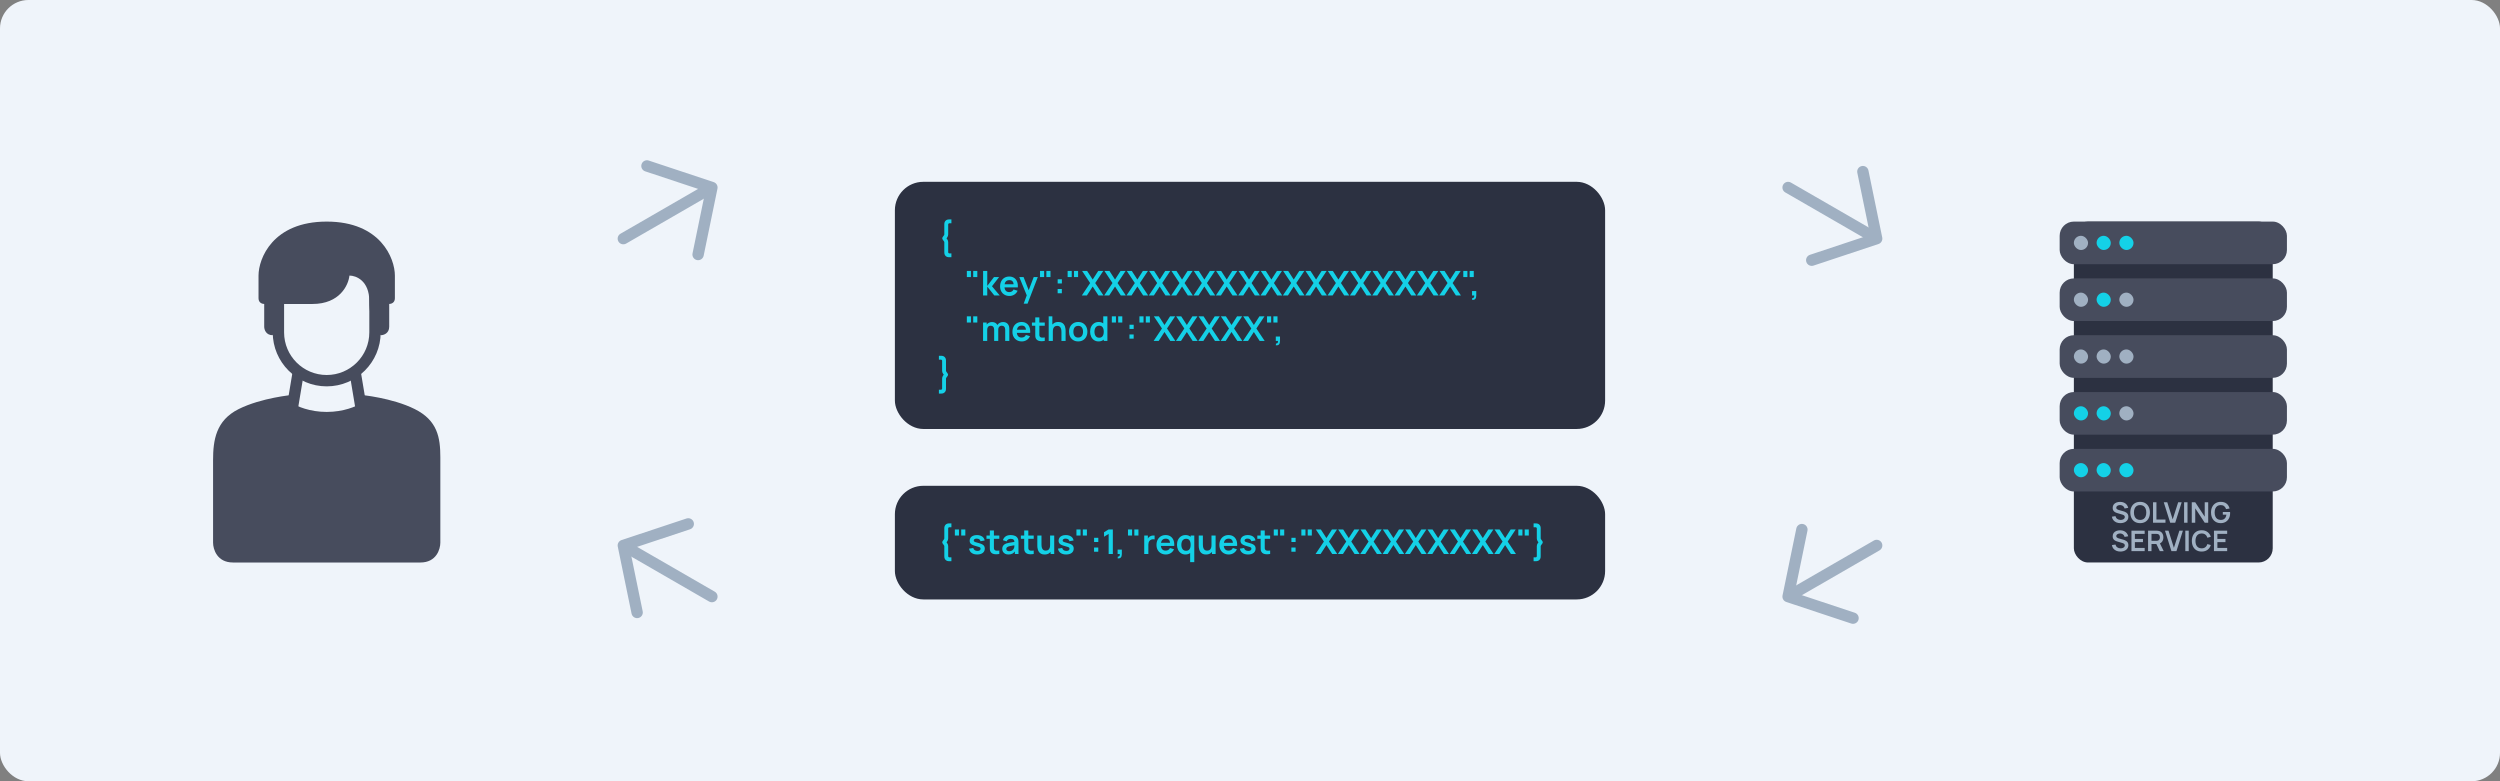 <svg width="880" height="275" viewBox="0 0 880 275" fill="none" xmlns="http://www.w3.org/2000/svg">
<rect x="0" y="0" width="880" height="275" fill="#808080" stroke="none"/>
<rect width="880" height="275" rx="10" fill="#EFF4FA"/>
<path fill-rule="evenodd" clip-rule="evenodd" d="M627.68 65C628.232 64.044 629.455 63.716 630.412 64.268L658.125 80.268C659.081 80.82 659.409 82.044 658.857 83C658.304 83.957 657.081 84.284 656.125 83.732L628.412 67.732C627.455 67.18 627.127 65.957 627.68 65Z" fill="#A0B0C2"/>
<path fill-rule="evenodd" clip-rule="evenodd" d="M655.329 58.453C656.411 58.23 657.468 58.927 657.691 60.008L662.548 83.597C662.752 84.59 662.181 85.579 661.219 85.898L638.362 93.487C637.314 93.835 636.182 93.267 635.834 92.219C635.486 91.171 636.054 90.039 637.102 89.691L658.271 82.662L653.773 60.815C653.551 59.733 654.247 58.676 655.329 58.453Z" fill="#A0B0C2"/>
<path fill-rule="evenodd" clip-rule="evenodd" d="M662.321 191C662.873 191.956 662.545 193.179 661.589 193.732L633.876 209.732C632.919 210.284 631.696 209.956 631.144 209C630.592 208.043 630.919 206.82 631.876 206.268L659.589 190.268C660.545 189.715 661.768 190.043 662.321 191Z" fill="#A0B0C2"/>
<path fill-rule="evenodd" clip-rule="evenodd" d="M654.166 218.218C653.818 219.267 652.686 219.834 651.638 219.486L628.782 211.898C627.819 211.578 627.248 210.589 627.453 209.596L632.309 186.008C632.532 184.926 633.59 184.23 634.671 184.452C635.753 184.675 636.45 185.733 636.227 186.815L631.729 208.662L652.898 215.69C653.947 216.038 654.514 217.17 654.166 218.218Z" fill="#A0B0C2"/>
<rect x="315" y="171" width="250" height="40" rx="10" fill="#2C3141"/>
<path d="M334.08 197.544C333.564 197.544 333.154 197.394 332.85 197.094C332.55 196.794 332.4 196.384 332.4 195.864V192.258C332.4 192.17 332.376 192.094 332.328 192.03L331.794 191.274C331.718 191.158 331.68 191.03 331.68 190.89C331.68 190.75 331.718 190.622 331.794 190.506L332.328 189.75C332.376 189.67 332.4 189.594 332.4 189.522V185.916C332.4 185.4 332.55 184.992 332.85 184.692C333.154 184.388 333.564 184.236 334.08 184.236H334.896V185.598H334.182C334.066 185.598 333.966 185.64 333.882 185.724C333.802 185.804 333.762 185.902 333.762 186.018V189.522C333.762 189.894 333.654 190.234 333.438 190.542L333.18 190.89L333.438 191.238C333.654 191.55 333.762 191.89 333.762 192.258V195.768C333.762 195.884 333.802 195.982 333.882 196.062C333.966 196.146 334.066 196.188 334.182 196.188H334.896V197.544H334.08ZM336.111 188.52V186.36H337.557V188.52H336.111ZM338.349 188.52V186.36H339.795V188.52H338.349ZM343.971 195.18C343.171 195.18 342.521 195 342.021 194.64C341.521 194.28 341.217 193.774 341.109 193.122L342.585 192.894C342.661 193.214 342.829 193.466 343.089 193.65C343.349 193.834 343.677 193.926 344.073 193.926C344.421 193.926 344.689 193.858 344.877 193.722C345.069 193.582 345.165 193.392 345.165 193.152C345.165 193.004 345.129 192.886 345.057 192.798C344.989 192.706 344.837 192.618 344.601 192.534C344.365 192.45 344.003 192.344 343.515 192.216C342.971 192.072 342.539 191.918 342.219 191.754C341.899 191.586 341.669 191.388 341.529 191.16C341.389 190.932 341.319 190.656 341.319 190.332C341.319 189.928 341.425 189.576 341.637 189.276C341.849 188.976 342.145 188.746 342.525 188.586C342.905 188.422 343.353 188.34 343.869 188.34C344.373 188.34 344.819 188.418 345.207 188.574C345.599 188.73 345.915 188.952 346.155 189.24C346.395 189.528 346.543 189.866 346.599 190.254L345.123 190.518C345.087 190.242 344.961 190.024 344.745 189.864C344.533 189.704 344.249 189.614 343.893 189.594C343.553 189.574 343.279 189.626 343.071 189.75C342.863 189.87 342.759 190.04 342.759 190.26C342.759 190.384 342.801 190.49 342.885 190.578C342.969 190.666 343.137 190.754 343.389 190.842C343.645 190.93 344.025 191.038 344.529 191.166C345.045 191.298 345.457 191.45 345.765 191.622C346.077 191.79 346.301 191.992 346.437 192.228C346.577 192.464 346.647 192.75 346.647 193.086C346.647 193.738 346.409 194.25 345.933 194.622C345.461 194.994 344.807 195.18 343.971 195.18ZM351.759 195C351.331 195.08 350.911 195.114 350.499 195.102C350.091 195.094 349.725 195.02 349.401 194.88C349.077 194.736 348.831 194.51 348.663 194.202C348.515 193.922 348.437 193.636 348.429 193.344C348.421 193.052 348.417 192.722 348.417 192.354V186.72H349.857V192.27C349.857 192.53 349.859 192.758 349.863 192.954C349.871 193.15 349.913 193.31 349.989 193.434C350.133 193.674 350.363 193.808 350.679 193.836C350.995 193.864 351.355 193.848 351.759 193.788V195ZM347.241 189.654V188.52H351.759V189.654H347.241ZM354.965 195.18C354.497 195.18 354.101 195.092 353.777 194.916C353.453 194.736 353.207 194.498 353.039 194.202C352.875 193.906 352.793 193.58 352.793 193.224C352.793 192.912 352.845 192.632 352.949 192.384C353.053 192.132 353.213 191.916 353.429 191.736C353.645 191.552 353.925 191.402 354.269 191.286C354.529 191.202 354.833 191.126 355.181 191.058C355.533 190.99 355.913 190.928 356.321 190.872C356.733 190.812 357.163 190.748 357.611 190.68L357.095 190.974C357.099 190.526 356.999 190.196 356.795 189.984C356.591 189.772 356.247 189.666 355.763 189.666C355.471 189.666 355.189 189.734 354.917 189.87C354.645 190.006 354.455 190.24 354.347 190.572L353.027 190.158C353.187 189.61 353.491 189.17 353.939 188.838C354.391 188.506 354.999 188.34 355.763 188.34C356.339 188.34 356.845 188.434 357.281 188.622C357.721 188.81 358.047 189.118 358.259 189.546C358.375 189.774 358.445 190.008 358.469 190.248C358.493 190.484 358.505 190.742 358.505 191.022V195H357.239V193.596L357.449 193.824C357.157 194.292 356.815 194.636 356.423 194.856C356.035 195.072 355.549 195.18 354.965 195.18ZM355.253 194.028C355.581 194.028 355.861 193.97 356.093 193.854C356.325 193.738 356.509 193.596 356.645 193.428C356.785 193.26 356.879 193.102 356.927 192.954C357.003 192.77 357.045 192.56 357.053 192.324C357.065 192.084 357.071 191.89 357.071 191.742L357.515 191.874C357.079 191.942 356.705 192.002 356.393 192.054C356.081 192.106 355.813 192.156 355.589 192.204C355.365 192.248 355.167 192.298 354.995 192.354C354.827 192.414 354.685 192.484 354.569 192.564C354.453 192.644 354.363 192.736 354.299 192.84C354.239 192.944 354.209 193.066 354.209 193.206C354.209 193.366 354.249 193.508 354.329 193.632C354.409 193.752 354.525 193.848 354.677 193.92C354.833 193.992 355.025 194.028 355.253 194.028ZM363.865 195C363.437 195.08 363.017 195.114 362.605 195.102C362.197 195.094 361.831 195.02 361.507 194.88C361.183 194.736 360.937 194.51 360.769 194.202C360.621 193.922 360.543 193.636 360.535 193.344C360.527 193.052 360.523 192.722 360.523 192.354V186.72H361.963V192.27C361.963 192.53 361.965 192.758 361.969 192.954C361.977 193.15 362.019 193.31 362.095 193.434C362.239 193.674 362.469 193.808 362.785 193.836C363.101 193.864 363.461 193.848 363.865 193.788V195ZM359.347 189.654V188.52H363.865V189.654H359.347ZM367.688 195.186C367.208 195.186 366.812 195.106 366.5 194.946C366.188 194.786 365.94 194.582 365.756 194.334C365.572 194.086 365.436 193.822 365.348 193.542C365.26 193.262 365.202 192.998 365.174 192.75C365.15 192.498 365.138 192.294 365.138 192.138V188.52H366.602V191.64C366.602 191.84 366.616 192.066 366.644 192.318C366.672 192.566 366.736 192.806 366.836 193.038C366.94 193.266 367.092 193.454 367.292 193.602C367.496 193.75 367.77 193.824 368.114 193.824C368.298 193.824 368.48 193.794 368.66 193.734C368.84 193.674 369.002 193.572 369.146 193.428C369.294 193.28 369.412 193.078 369.5 192.822C369.588 192.566 369.632 192.242 369.632 191.85L370.49 192.216C370.49 192.768 370.382 193.268 370.166 193.716C369.954 194.164 369.64 194.522 369.224 194.79C368.808 195.054 368.296 195.186 367.688 195.186ZM369.806 195V192.99H369.632V188.52H371.084V195H369.806ZM375.272 195.18C374.472 195.18 373.822 195 373.322 194.64C372.822 194.28 372.518 193.774 372.41 193.122L373.886 192.894C373.962 193.214 374.13 193.466 374.39 193.65C374.65 193.834 374.978 193.926 375.374 193.926C375.722 193.926 375.99 193.858 376.178 193.722C376.37 193.582 376.466 193.392 376.466 193.152C376.466 193.004 376.43 192.886 376.358 192.798C376.29 192.706 376.138 192.618 375.902 192.534C375.666 192.45 375.304 192.344 374.816 192.216C374.272 192.072 373.84 191.918 373.52 191.754C373.2 191.586 372.97 191.388 372.83 191.16C372.69 190.932 372.62 190.656 372.62 190.332C372.62 189.928 372.726 189.576 372.938 189.276C373.15 188.976 373.446 188.746 373.826 188.586C374.206 188.422 374.654 188.34 375.17 188.34C375.674 188.34 376.12 188.418 376.508 188.574C376.9 188.73 377.216 188.952 377.456 189.24C377.696 189.528 377.844 189.866 377.9 190.254L376.424 190.518C376.388 190.242 376.262 190.024 376.046 189.864C375.834 189.704 375.55 189.614 375.194 189.594C374.854 189.574 374.58 189.626 374.372 189.75C374.164 189.87 374.06 190.04 374.06 190.26C374.06 190.384 374.102 190.49 374.186 190.578C374.27 190.666 374.438 190.754 374.69 190.842C374.946 190.93 375.326 191.038 375.83 191.166C376.346 191.298 376.758 191.45 377.066 191.622C377.378 191.79 377.602 191.992 377.738 192.228C377.878 192.464 377.948 192.75 377.948 193.086C377.948 193.738 377.71 194.25 377.234 194.622C376.762 194.994 376.108 195.18 375.272 195.18ZM378.908 188.52V186.36H380.354V188.52H378.908ZM381.146 188.52V186.36H382.592V188.52H381.146ZM385.109 194.22V192.738H386.591V194.22H385.109ZM385.121 190.782V189.3H386.603V190.782H385.121ZM390.242 195V187.938L388.622 188.928V187.332L390.242 186.36H391.718V195H390.242ZM393.404 196.53L393.488 195.906C393.672 195.922 393.818 195.89 393.926 195.81C394.034 195.734 394.106 195.624 394.142 195.48C394.182 195.34 394.192 195.18 394.172 195H393.404V193.458H394.886V195.06C394.886 195.584 394.762 195.98 394.514 196.248C394.266 196.516 393.896 196.61 393.404 196.53ZM397.048 188.52V186.36H398.494V188.52H397.048ZM399.286 188.52V186.36H400.732V188.52H399.286ZM402.77 195V188.52H404.048V190.098L403.892 189.894C403.972 189.678 404.078 189.482 404.21 189.306C404.346 189.126 404.508 188.978 404.696 188.862C404.856 188.754 405.032 188.67 405.224 188.61C405.42 188.546 405.62 188.508 405.824 188.496C406.028 188.48 406.226 188.488 406.418 188.52V189.87C406.226 189.814 406.004 189.796 405.752 189.816C405.504 189.836 405.28 189.906 405.08 190.026C404.88 190.134 404.716 190.272 404.588 190.44C404.464 190.608 404.372 190.8 404.312 191.016C404.252 191.228 404.222 191.458 404.222 191.706V195H402.77ZM410.391 195.18C409.735 195.18 409.159 195.038 408.663 194.754C408.167 194.47 407.779 194.076 407.499 193.572C407.223 193.068 407.085 192.488 407.085 191.832C407.085 191.124 407.221 190.51 407.493 189.99C407.765 189.466 408.143 189.06 408.627 188.772C409.111 188.484 409.671 188.34 410.307 188.34C410.979 188.34 411.549 188.498 412.017 188.814C412.489 189.126 412.839 189.568 413.067 190.14C413.295 190.712 413.381 191.386 413.325 192.162H411.891V191.634C411.887 190.93 411.763 190.416 411.519 190.092C411.275 189.768 410.891 189.606 410.367 189.606C409.775 189.606 409.335 189.79 409.047 190.158C408.759 190.522 408.615 191.056 408.615 191.76C408.615 192.416 408.759 192.924 409.047 193.284C409.335 193.644 409.755 193.824 410.307 193.824C410.663 193.824 410.969 193.746 411.225 193.59C411.485 193.43 411.685 193.2 411.825 192.9L413.253 193.332C413.005 193.916 412.621 194.37 412.101 194.694C411.585 195.018 411.015 195.18 410.391 195.18ZM408.159 192.162V191.07H412.617V192.162H408.159ZM417.262 195.18C416.666 195.18 416.146 195.03 415.702 194.73C415.258 194.43 414.914 194.022 414.67 193.506C414.426 192.99 414.304 192.408 414.304 191.76C414.304 191.104 414.426 190.52 414.67 190.008C414.918 189.492 415.268 189.086 415.72 188.79C416.172 188.49 416.704 188.34 417.316 188.34C417.932 188.34 418.448 188.49 418.864 188.79C419.284 189.086 419.602 189.492 419.818 190.008C420.034 190.524 420.142 191.108 420.142 191.76C420.142 192.404 420.034 192.986 419.818 193.506C419.602 194.022 419.28 194.43 418.852 194.73C418.424 195.03 417.894 195.18 417.262 195.18ZM417.484 193.884C417.872 193.884 418.184 193.796 418.42 193.62C418.66 193.44 418.834 193.19 418.942 192.87C419.054 192.55 419.11 192.18 419.11 191.76C419.11 191.336 419.054 190.966 418.942 190.65C418.834 190.33 418.664 190.082 418.432 189.906C418.2 189.726 417.9 189.636 417.532 189.636C417.144 189.636 416.824 189.732 416.572 189.924C416.32 190.112 416.134 190.368 416.014 190.692C415.894 191.012 415.834 191.368 415.834 191.76C415.834 192.156 415.892 192.516 416.008 192.84C416.128 193.16 416.31 193.414 416.554 193.602C416.798 193.79 417.108 193.884 417.484 193.884ZM418.93 197.88V193.068H419.11V188.52H420.388V197.88H418.93ZM424.5 195.186C424.02 195.186 423.624 195.106 423.312 194.946C423 194.786 422.752 194.582 422.568 194.334C422.384 194.086 422.248 193.822 422.16 193.542C422.072 193.262 422.014 192.998 421.986 192.75C421.962 192.498 421.95 192.294 421.95 192.138V188.52H423.414V191.64C423.414 191.84 423.428 192.066 423.456 192.318C423.484 192.566 423.548 192.806 423.648 193.038C423.752 193.266 423.904 193.454 424.104 193.602C424.308 193.75 424.582 193.824 424.926 193.824C425.11 193.824 425.292 193.794 425.472 193.734C425.652 193.674 425.814 193.572 425.958 193.428C426.106 193.28 426.224 193.078 426.312 192.822C426.4 192.566 426.444 192.242 426.444 191.85L427.302 192.216C427.302 192.768 427.194 193.268 426.978 193.716C426.766 194.164 426.452 194.522 426.036 194.79C425.62 195.054 425.108 195.186 424.5 195.186ZM426.618 195V192.99H426.444V188.52H427.896V195H426.618ZM432.528 195.18C431.872 195.18 431.296 195.038 430.8 194.754C430.304 194.47 429.916 194.076 429.636 193.572C429.36 193.068 429.222 192.488 429.222 191.832C429.222 191.124 429.358 190.51 429.63 189.99C429.902 189.466 430.28 189.06 430.764 188.772C431.248 188.484 431.808 188.34 432.444 188.34C433.116 188.34 433.686 188.498 434.154 188.814C434.626 189.126 434.976 189.568 435.204 190.14C435.432 190.712 435.518 191.386 435.462 192.162H434.028V191.634C434.024 190.93 433.9 190.416 433.656 190.092C433.412 189.768 433.028 189.606 432.504 189.606C431.912 189.606 431.472 189.79 431.184 190.158C430.896 190.522 430.752 191.056 430.752 191.76C430.752 192.416 430.896 192.924 431.184 193.284C431.472 193.644 431.892 193.824 432.444 193.824C432.8 193.824 433.106 193.746 433.362 193.59C433.622 193.43 433.822 193.2 433.962 192.9L435.39 193.332C435.142 193.916 434.758 194.37 434.238 194.694C433.722 195.018 433.152 195.18 432.528 195.18ZM430.296 192.162V191.07H434.754V192.162H430.296ZM439.303 195.18C438.503 195.18 437.853 195 437.353 194.64C436.853 194.28 436.549 193.774 436.441 193.122L437.917 192.894C437.993 193.214 438.161 193.466 438.421 193.65C438.681 193.834 439.009 193.926 439.405 193.926C439.753 193.926 440.021 193.858 440.209 193.722C440.401 193.582 440.497 193.392 440.497 193.152C440.497 193.004 440.461 192.886 440.389 192.798C440.321 192.706 440.169 192.618 439.933 192.534C439.697 192.45 439.335 192.344 438.847 192.216C438.303 192.072 437.871 191.918 437.551 191.754C437.231 191.586 437.001 191.388 436.861 191.16C436.721 190.932 436.651 190.656 436.651 190.332C436.651 189.928 436.757 189.576 436.969 189.276C437.181 188.976 437.477 188.746 437.857 188.586C438.237 188.422 438.685 188.34 439.201 188.34C439.705 188.34 440.151 188.418 440.539 188.574C440.931 188.73 441.247 188.952 441.487 189.24C441.727 189.528 441.875 189.866 441.931 190.254L440.455 190.518C440.419 190.242 440.293 190.024 440.077 189.864C439.865 189.704 439.581 189.614 439.225 189.594C438.885 189.574 438.611 189.626 438.403 189.75C438.195 189.87 438.091 190.04 438.091 190.26C438.091 190.384 438.133 190.49 438.217 190.578C438.301 190.666 438.469 190.754 438.721 190.842C438.977 190.93 439.357 191.038 439.861 191.166C440.377 191.298 440.789 191.45 441.097 191.622C441.409 191.79 441.633 191.992 441.769 192.228C441.909 192.464 441.979 192.75 441.979 193.086C441.979 193.738 441.741 194.25 441.265 194.622C440.793 194.994 440.139 195.18 439.303 195.18ZM447.091 195C446.663 195.08 446.243 195.114 445.831 195.102C445.423 195.094 445.057 195.02 444.733 194.88C444.409 194.736 444.163 194.51 443.995 194.202C443.847 193.922 443.769 193.636 443.761 193.344C443.753 193.052 443.749 192.722 443.749 192.354V186.72H445.189V192.27C445.189 192.53 445.191 192.758 445.195 192.954C445.203 193.15 445.245 193.31 445.321 193.434C445.465 193.674 445.695 193.808 446.011 193.836C446.327 193.864 446.687 193.848 447.091 193.788V195ZM442.573 189.654V188.52H447.091V189.654H442.573ZM448.365 188.52V186.36H449.811V188.52H448.365ZM450.603 188.52V186.36H452.049V188.52H450.603ZM454.566 194.22V192.738H456.048V194.22H454.566ZM454.578 190.782V189.3H456.06V190.782H454.578ZM458.079 188.52V186.36H459.525V188.52H458.079ZM460.317 188.52V186.36H461.763V188.52H460.317ZM463.081 195L466.009 190.632L463.165 186.36H464.935L466.903 189.402L468.853 186.36H470.635L467.791 190.632L470.707 195H468.937L466.903 191.862L464.863 195H463.081ZM470.944 195L473.872 190.632L471.028 186.36H472.798L474.766 189.402L476.716 186.36H478.498L475.654 190.632L478.57 195H476.8L474.766 191.862L472.726 195H470.944ZM478.808 195L481.736 190.632L478.892 186.36H480.662L482.63 189.402L484.58 186.36H486.362L483.518 190.632L486.434 195H484.664L482.63 191.862L480.59 195H478.808ZM486.671 195L489.599 190.632L486.755 186.36H488.525L490.493 189.402L492.443 186.36H494.225L491.381 190.632L494.297 195H492.527L490.493 191.862L488.453 195H486.671ZM494.534 195L497.462 190.632L494.618 186.36H496.388L498.356 189.402L500.306 186.36H502.088L499.244 190.632L502.16 195H500.39L498.356 191.862L496.316 195H494.534ZM502.397 195L505.325 190.632L502.481 186.36H504.251L506.219 189.402L508.169 186.36H509.951L507.107 190.632L510.023 195H508.253L506.219 191.862L504.179 195H502.397ZM510.261 195L513.189 190.632L510.345 186.36H512.115L514.083 189.402L516.033 186.36H517.815L514.971 190.632L517.887 195H516.117L514.083 191.862L512.043 195H510.261ZM518.124 195L521.052 190.632L518.208 186.36H519.978L521.946 189.402L523.896 186.36H525.678L522.834 190.632L525.75 195H523.98L521.946 191.862L519.906 195H518.124ZM525.987 195L528.915 190.632L526.071 186.36H527.841L529.809 189.402L531.759 186.36H533.541L530.697 190.632L533.613 195H531.843L529.809 191.862L527.769 195H525.987ZM534.45 188.52V186.36H535.896V188.52H534.45ZM536.688 188.52V186.36H538.134V188.52H536.688ZM540.64 197.544H539.824V196.188H540.538C540.654 196.188 540.752 196.146 540.832 196.062C540.916 195.982 540.958 195.884 540.958 195.768V192.258C540.958 191.89 541.066 191.55 541.282 191.238L541.54 190.89L541.282 190.542C541.066 190.234 540.958 189.894 540.958 189.522V186.018C540.958 185.902 540.916 185.804 540.832 185.724C540.752 185.64 540.654 185.598 540.538 185.598H539.824V184.236H540.64C541.156 184.236 541.564 184.388 541.864 184.692C542.168 184.992 542.32 185.4 542.32 185.916V189.522C542.32 189.594 542.344 189.67 542.392 189.75L542.926 190.506C543.006 190.622 543.046 190.75 543.046 190.89C543.046 191.03 543.006 191.158 542.926 191.274L542.392 192.03C542.344 192.094 542.32 192.17 542.32 192.258V195.864C542.32 196.384 542.168 196.794 541.864 197.094C541.564 197.394 541.156 197.544 540.64 197.544Z" fill="#14D1E7"/>
<rect x="315" y="64" width="250" height="87" rx="10" fill="#2C3141"/>
<path d="M334.08 90.544C333.564 90.544 333.154 90.394 332.85 90.094C332.55 89.794 332.4 89.384 332.4 88.864V85.258C332.4 85.17 332.376 85.094 332.328 85.03L331.794 84.274C331.718 84.158 331.68 84.03 331.68 83.89C331.68 83.75 331.718 83.622 331.794 83.506L332.328 82.75C332.376 82.67 332.4 82.594 332.4 82.522V78.916C332.4 78.4 332.55 77.992 332.85 77.692C333.154 77.388 333.564 77.236 334.08 77.236H334.896V78.598H334.182C334.066 78.598 333.966 78.64 333.882 78.724C333.802 78.804 333.762 78.902 333.762 79.018V82.522C333.762 82.894 333.654 83.234 333.438 83.542L333.18 83.89L333.438 84.238C333.654 84.55 333.762 84.89 333.762 85.258V88.768C333.762 88.884 333.802 88.982 333.882 89.062C333.966 89.146 334.066 89.188 334.182 89.188H334.896V90.544H334.08ZM340.329 97.52V95.36H341.775V97.52H340.329ZM342.567 97.52V95.36H344.013V97.52H342.567ZM346.039 104L346.051 95.36H347.515V100.64L349.885 97.52H351.691L349.177 100.76L351.907 104H349.993L347.515 100.88V104H346.039ZM355.337 104.18C354.681 104.18 354.105 104.038 353.609 103.754C353.113 103.47 352.725 103.076 352.445 102.572C352.169 102.068 352.031 101.488 352.031 100.832C352.031 100.124 352.167 99.51 352.439 98.99C352.711 98.466 353.089 98.06 353.573 97.772C354.057 97.484 354.617 97.34 355.253 97.34C355.925 97.34 356.495 97.498 356.963 97.814C357.435 98.126 357.785 98.568 358.013 99.14C358.241 99.712 358.327 100.386 358.271 101.162H356.837V100.634C356.833 99.93 356.709 99.416 356.465 99.092C356.221 98.768 355.837 98.606 355.313 98.606C354.721 98.606 354.281 98.79 353.993 99.158C353.705 99.522 353.561 100.056 353.561 100.76C353.561 101.416 353.705 101.924 353.993 102.284C354.281 102.644 354.701 102.824 355.253 102.824C355.609 102.824 355.915 102.746 356.171 102.59C356.431 102.43 356.631 102.2 356.771 101.9L358.199 102.332C357.951 102.916 357.567 103.37 357.047 103.694C356.531 104.018 355.961 104.18 355.337 104.18ZM353.105 101.162V100.07H357.563V101.162H353.105ZM360.344 106.88L361.592 103.454L361.616 104.462L358.79 97.52H360.296L362.3 102.656H361.916L363.866 97.52H365.312L361.7 106.88H360.344ZM366.087 97.52V95.36H367.533V97.52H366.087ZM368.325 97.52V95.36H369.771V97.52H368.325ZM372.289 103.22V101.738H373.771V103.22H372.289ZM372.301 99.782V98.3H373.783V99.782H372.301ZM375.802 97.52V95.36H377.248V97.52H375.802ZM378.04 97.52V95.36H379.486V97.52H378.04ZM380.804 104L383.732 99.632L380.888 95.36H382.658L384.626 98.402L386.576 95.36H388.358L385.514 99.632L388.43 104H386.66L384.626 100.862L382.586 104H380.804ZM388.667 104L391.595 99.632L388.751 95.36H390.521L392.489 98.402L394.439 95.36H396.221L393.377 99.632L396.293 104H394.523L392.489 100.862L390.449 104H388.667ZM396.53 104L399.458 99.632L396.614 95.36H398.384L400.352 98.402L402.302 95.36H404.084L401.24 99.632L404.156 104H402.386L400.352 100.862L398.312 104H396.53ZM404.393 104L407.321 99.632L404.477 95.36H406.247L408.215 98.402L410.165 95.36H411.947L409.103 99.632L412.019 104H410.249L408.215 100.862L406.175 104H404.393ZM412.257 104L415.185 99.632L412.341 95.36H414.111L416.079 98.402L418.029 95.36H419.811L416.967 99.632L419.883 104H418.113L416.079 100.862L414.039 104H412.257ZM420.12 104L423.048 99.632L420.204 95.36H421.974L423.942 98.402L425.892 95.36H427.674L424.83 99.632L427.746 104H425.976L423.942 100.862L421.902 104H420.12ZM427.983 104L430.911 99.632L428.067 95.36H429.837L431.805 98.402L433.755 95.36H435.537L432.693 99.632L435.609 104H433.839L431.805 100.862L429.765 104H427.983ZM435.847 104L438.775 99.632L435.931 95.36H437.701L439.669 98.402L441.619 95.36H443.401L440.557 99.632L443.473 104H441.703L439.669 100.862L437.629 104H435.847ZM443.71 104L446.638 99.632L443.794 95.36H445.564L447.532 98.402L449.482 95.36H451.264L448.42 99.632L451.336 104H449.566L447.532 100.862L445.492 104H443.71ZM451.573 104L454.501 99.632L451.657 95.36H453.427L455.395 98.402L457.345 95.36H459.127L456.283 99.632L459.199 104H457.429L455.395 100.862L453.355 104H451.573ZM459.436 104L462.364 99.632L459.52 95.36H461.29L463.258 98.402L465.208 95.36H466.99L464.146 99.632L467.062 104H465.292L463.258 100.862L461.218 104H459.436ZM467.3 104L470.228 99.632L467.384 95.36H469.154L471.122 98.402L473.072 95.36H474.854L472.01 99.632L474.926 104H473.156L471.122 100.862L469.082 104H467.3ZM475.163 104L478.091 99.632L475.247 95.36H477.017L478.985 98.402L480.935 95.36H482.717L479.873 99.632L482.789 104H481.019L478.985 100.862L476.945 104H475.163ZM483.026 104L485.954 99.632L483.11 95.36H484.88L486.848 98.402L488.798 95.36H490.58L487.736 99.632L490.652 104H488.882L486.848 100.862L484.808 104H483.026ZM490.89 104L493.818 99.632L490.974 95.36H492.744L494.712 98.402L496.662 95.36H498.444L495.6 99.632L498.516 104H496.746L494.712 100.862L492.672 104H490.89ZM498.753 104L501.681 99.632L498.837 95.36H500.607L502.575 98.402L504.525 95.36H506.307L503.463 99.632L506.379 104H504.609L502.575 100.862L500.535 104H498.753ZM506.616 104L509.544 99.632L506.7 95.36H508.47L510.438 98.402L512.388 95.36H514.17L511.326 99.632L514.242 104H512.472L510.438 100.862L508.398 104H506.616ZM515.079 97.52V95.36H516.525V97.52H515.079ZM517.317 97.52V95.36H518.763V97.52H517.317ZM518.161 105.53L518.245 104.906C518.429 104.922 518.575 104.89 518.683 104.81C518.791 104.734 518.863 104.624 518.899 104.48C518.939 104.34 518.949 104.18 518.929 104H518.161V102.458H519.643V104.06C519.643 104.584 519.519 104.98 519.271 105.248C519.023 105.516 518.653 105.61 518.161 105.53ZM340.329 113.52V111.36H341.775V113.52H340.329ZM342.567 113.52V111.36H344.013V113.52H342.567ZM353.833 120V116.064C353.833 115.62 353.723 115.274 353.503 115.026C353.283 114.774 352.985 114.648 352.609 114.648C352.377 114.648 352.169 114.702 351.985 114.81C351.801 114.914 351.655 115.07 351.547 115.278C351.439 115.482 351.385 115.726 351.385 116.01L350.743 115.632C350.739 115.184 350.839 114.79 351.043 114.45C351.251 114.106 351.531 113.838 351.883 113.646C352.235 113.454 352.627 113.358 353.059 113.358C353.775 113.358 354.323 113.574 354.703 114.006C355.087 114.434 355.279 114.998 355.279 115.698V120H353.833ZM346.039 120V113.52H347.317V115.53H347.497V120H346.039ZM349.945 120V116.082C349.945 115.63 349.835 115.278 349.615 115.026C349.395 114.774 349.095 114.648 348.715 114.648C348.347 114.648 348.051 114.774 347.827 115.026C347.607 115.278 347.497 115.606 347.497 116.01L346.849 115.578C346.849 115.158 346.953 114.78 347.161 114.444C347.369 114.108 347.649 113.844 348.001 113.652C348.357 113.456 348.755 113.358 349.195 113.358C349.679 113.358 350.083 113.462 350.407 113.67C350.735 113.874 350.979 114.154 351.139 114.51C351.303 114.862 351.385 115.26 351.385 115.704V120H349.945ZM359.684 120.18C359.028 120.18 358.452 120.038 357.956 119.754C357.46 119.47 357.072 119.076 356.792 118.572C356.516 118.068 356.378 117.488 356.378 116.832C356.378 116.124 356.514 115.51 356.786 114.99C357.058 114.466 357.436 114.06 357.92 113.772C358.404 113.484 358.964 113.34 359.6 113.34C360.272 113.34 360.842 113.498 361.31 113.814C361.782 114.126 362.132 114.568 362.36 115.14C362.588 115.712 362.674 116.386 362.618 117.162H361.184V116.634C361.18 115.93 361.056 115.416 360.812 115.092C360.568 114.768 360.184 114.606 359.66 114.606C359.068 114.606 358.628 114.79 358.34 115.158C358.052 115.522 357.908 116.056 357.908 116.76C357.908 117.416 358.052 117.924 358.34 118.284C358.628 118.644 359.048 118.824 359.6 118.824C359.956 118.824 360.262 118.746 360.518 118.59C360.778 118.43 360.978 118.2 361.118 117.9L362.546 118.332C362.298 118.916 361.914 119.37 361.394 119.694C360.878 120.018 360.308 120.18 359.684 120.18ZM357.452 117.162V116.07H361.91V117.162H357.452ZM367.755 120C367.327 120.08 366.907 120.114 366.495 120.102C366.087 120.094 365.721 120.02 365.397 119.88C365.073 119.736 364.827 119.51 364.659 119.202C364.511 118.922 364.433 118.636 364.425 118.344C364.417 118.052 364.413 117.722 364.413 117.354V111.72H365.853V117.27C365.853 117.53 365.855 117.758 365.859 117.954C365.867 118.15 365.909 118.31 365.985 118.434C366.129 118.674 366.359 118.808 366.675 118.836C366.991 118.864 367.351 118.848 367.755 118.788V120ZM363.237 114.654V113.52H367.755V114.654H363.237ZM373.631 120V116.88C373.631 116.676 373.617 116.45 373.589 116.202C373.561 115.954 373.495 115.716 373.391 115.488C373.291 115.256 373.139 115.066 372.935 114.918C372.735 114.77 372.463 114.696 372.119 114.696C371.935 114.696 371.753 114.726 371.573 114.786C371.393 114.846 371.229 114.95 371.081 115.098C370.937 115.242 370.821 115.442 370.733 115.698C370.645 115.95 370.601 116.274 370.601 116.67L369.743 116.304C369.743 115.752 369.849 115.252 370.061 114.804C370.277 114.356 370.593 114 371.009 113.736C371.425 113.468 371.937 113.334 372.545 113.334C373.025 113.334 373.421 113.414 373.733 113.574C374.045 113.734 374.293 113.938 374.477 114.186C374.661 114.434 374.797 114.698 374.885 114.978C374.973 115.258 375.029 115.524 375.053 115.776C375.081 116.024 375.095 116.226 375.095 116.382V120H373.631ZM369.137 120V111.36H370.427V115.908H370.601V120H369.137ZM379.522 120.18C378.874 120.18 378.308 120.034 377.824 119.742C377.34 119.45 376.964 119.048 376.696 118.536C376.432 118.02 376.3 117.428 376.3 116.76C376.3 116.08 376.436 115.484 376.708 114.972C376.98 114.46 377.358 114.06 377.842 113.772C378.326 113.484 378.886 113.34 379.522 113.34C380.174 113.34 380.742 113.486 381.226 113.778C381.71 114.07 382.086 114.474 382.354 114.99C382.622 115.502 382.756 116.092 382.756 116.76C382.756 117.432 382.62 118.026 382.348 118.542C382.08 119.054 381.704 119.456 381.22 119.748C380.736 120.036 380.17 120.18 379.522 120.18ZM379.522 118.824C380.098 118.824 380.526 118.632 380.806 118.248C381.086 117.864 381.226 117.368 381.226 116.76C381.226 116.132 381.084 115.632 380.8 115.26C380.516 114.884 380.09 114.696 379.522 114.696C379.134 114.696 378.814 114.784 378.562 114.96C378.314 115.132 378.13 115.374 378.01 115.686C377.89 115.994 377.83 116.352 377.83 116.76C377.83 117.388 377.972 117.89 378.256 118.266C378.544 118.638 378.966 118.824 379.522 118.824ZM386.676 120.18C386.08 120.18 385.56 120.03 385.116 119.73C384.672 119.43 384.328 119.022 384.084 118.506C383.84 117.99 383.718 117.408 383.718 116.76C383.718 116.104 383.84 115.52 384.084 115.008C384.332 114.492 384.682 114.086 385.134 113.79C385.586 113.49 386.118 113.34 386.73 113.34C387.346 113.34 387.862 113.49 388.278 113.79C388.698 114.086 389.016 114.492 389.232 115.008C389.448 115.524 389.556 116.108 389.556 116.76C389.556 117.404 389.448 117.986 389.232 118.506C389.016 119.022 388.694 119.43 388.266 119.73C387.838 120.03 387.308 120.18 386.676 120.18ZM386.898 118.884C387.286 118.884 387.598 118.796 387.834 118.62C388.074 118.44 388.248 118.19 388.356 117.87C388.468 117.55 388.524 117.18 388.524 116.76C388.524 116.336 388.468 115.966 388.356 115.65C388.248 115.33 388.078 115.082 387.846 114.906C387.614 114.726 387.314 114.636 386.946 114.636C386.558 114.636 386.238 114.732 385.986 114.924C385.734 115.112 385.548 115.368 385.428 115.692C385.308 116.012 385.248 116.368 385.248 116.76C385.248 117.156 385.306 117.516 385.422 117.84C385.542 118.16 385.724 118.414 385.968 118.602C386.212 118.79 386.522 118.884 386.898 118.884ZM388.524 120V115.452H388.344V111.36H389.802V120H388.524ZM391.365 113.52V111.36H392.811V113.52H391.365ZM393.603 113.52V111.36H395.049V113.52H393.603ZM397.566 119.22V117.738H399.048V119.22H397.566ZM397.578 115.782V114.3H399.06V115.782H397.578ZM401.079 113.52V111.36H402.525V113.52H401.079ZM403.317 113.52V111.36H404.763V113.52H403.317ZM406.081 120L409.009 115.632L406.165 111.36H407.935L409.903 114.402L411.853 111.36H413.635L410.791 115.632L413.707 120H411.937L409.903 116.862L407.863 120H406.081ZM413.944 120L416.872 115.632L414.028 111.36H415.798L417.766 114.402L419.716 111.36H421.498L418.654 115.632L421.57 120H419.8L417.766 116.862L415.726 120H413.944ZM421.808 120L424.736 115.632L421.892 111.36H423.662L425.63 114.402L427.58 111.36H429.362L426.518 115.632L429.434 120H427.664L425.63 116.862L423.59 120H421.808ZM429.671 120L432.599 115.632L429.755 111.36H431.525L433.493 114.402L435.443 111.36H437.225L434.381 115.632L437.297 120H435.527L433.493 116.862L431.453 120H429.671ZM437.534 120L440.462 115.632L437.618 111.36H439.388L441.356 114.402L443.306 111.36H445.088L442.244 115.632L445.16 120H443.39L441.356 116.862L439.316 120H437.534ZM445.997 113.52V111.36H447.443V113.52H445.997ZM448.235 113.52V111.36H449.681V113.52H448.235ZM449.079 121.53L449.163 120.906C449.347 120.922 449.493 120.89 449.601 120.81C449.709 120.734 449.781 120.624 449.817 120.48C449.857 120.34 449.867 120.18 449.847 120H449.079V118.458H450.561V120.06C450.561 120.584 450.437 120.98 450.189 121.248C449.941 121.516 449.571 121.61 449.079 121.53ZM331.308 138.544H330.492V137.188H331.206C331.322 137.188 331.42 137.146 331.5 137.062C331.584 136.982 331.626 136.884 331.626 136.768V133.258C331.626 132.89 331.734 132.55 331.95 132.238L332.208 131.89L331.95 131.542C331.734 131.234 331.626 130.894 331.626 130.522V127.018C331.626 126.902 331.584 126.804 331.5 126.724C331.42 126.64 331.322 126.598 331.206 126.598H330.492V125.236H331.308C331.824 125.236 332.232 125.388 332.532 125.692C332.836 125.992 332.988 126.4 332.988 126.916V130.522C332.988 130.594 333.012 130.67 333.06 130.75L333.594 131.506C333.674 131.622 333.714 131.75 333.714 131.89C333.714 132.03 333.674 132.158 333.594 132.274L333.06 133.03C333.012 133.094 332.988 133.17 332.988 133.258V136.864C332.988 137.384 332.836 137.794 332.532 138.094C332.232 138.394 331.824 138.544 331.308 138.544Z" fill="#14D1E7"/>
<path fill-rule="evenodd" clip-rule="evenodd" d="M217.68 85C217.127 84.044 217.455 82.82 218.412 82.268L246.125 66.268C247.081 65.716 248.304 66.044 248.857 67C249.409 67.957 249.081 69.18 248.125 69.732L220.412 85.732C219.455 86.284 218.232 85.957 217.68 85Z" fill="#A0B0C2"/>
<path fill-rule="evenodd" clip-rule="evenodd" d="M225.834 57.782C226.182 56.733 227.314 56.166 228.362 56.514L251.219 64.102C252.181 64.421 252.752 65.41 252.548 66.403L247.691 89.992C247.468 91.074 246.411 91.77 245.329 91.548C244.247 91.325 243.551 90.267 243.773 89.185L248.271 67.338L227.102 60.31C226.054 59.962 225.486 58.83 225.834 57.782Z" fill="#A0B0C2"/>
<path fill-rule="evenodd" clip-rule="evenodd" d="M252.321 211C251.768 211.957 250.545 212.285 249.589 211.732L221.876 195.732C220.919 195.18 220.592 193.957 221.144 193C221.696 192.044 222.919 191.716 223.876 192.268L251.589 208.268C252.545 208.82 252.873 210.044 252.321 211Z" fill="#A0B0C2"/>
<path fill-rule="evenodd" clip-rule="evenodd" d="M224.671 217.548C223.59 217.77 222.532 217.074 222.309 215.992L217.453 192.404C217.248 191.41 217.819 190.422 218.782 190.102L241.638 182.514C242.686 182.166 243.818 182.733 244.166 183.782C244.514 184.83 243.947 185.962 242.898 186.31L221.729 193.338L226.227 215.185C226.45 216.267 225.753 217.325 224.671 217.548Z" fill="#A0B0C2"/>
<path d="M75 191C75 193.333 76.4 198 82 198H148C153.6 198 155 193.333 155 191V161C155 154 154 148 146 144C138 140 127 139 127 139C125 139 126.5 140.667 127 142C125.5 143 121 145 115 145C109 145 104.5 143 103 142C103.833 140.667 105.8 139 103 139C103 139 92 140 84 144C75.968 148.016 75 155 75 162V191Z" fill="#474C5D"/>
<path fill-rule="evenodd" clip-rule="evenodd" d="M100 92V117C100 125.284 106.716 132 115 132C123.284 132 130 125.284 130 117V92H134V117C134 127.493 125.493 136 115 136C104.507 136 96 127.493 96 117V92H100Z" fill="#474C5D"/>
<path fill-rule="evenodd" clip-rule="evenodd" d="M124.671 129.027C125.761 128.845 126.791 129.581 126.973 130.671L128.973 142.671C129.154 143.761 128.418 144.791 127.329 144.973C126.239 145.154 125.209 144.418 125.027 143.329L123.027 131.329C122.846 130.239 123.582 129.209 124.671 129.027Z" fill="#474C5D"/>
<path fill-rule="evenodd" clip-rule="evenodd" d="M105.329 129.027C104.239 128.845 103.209 129.581 103.027 130.671L101.027 142.671C100.846 143.761 101.582 144.791 102.671 144.973C103.761 145.154 104.791 144.418 104.973 143.329L106.973 131.329C107.154 130.239 106.418 129.209 105.329 129.027Z" fill="#474C5D"/>
<path d="M93 115C93 116 93.6 118 96 118L100 107H110C119.6 107 122.667 100.333 123 97C125.333 97 130 98.8 130 106C130 113.2 132.667 117 134 118C135 118 137 117.4 137 115V107C137.667 107 139 106.6 139 105V97C139 91 134 78 115 78C96 78 91 91 91 97V105C91 106.6 92.333 107 93 107V115Z" fill="#474C5D"/>
<rect x="730" y="78" width="70" height="120" rx="5" fill="#2C3141"/>
<rect x="725" y="78" width="80" height="15" rx="5" fill="#474C5D"/>
<rect x="725" y="98" width="80" height="15" rx="5" fill="#474C5D"/>
<rect x="725" y="118" width="80" height="15" rx="5" fill="#474C5D"/>
<rect x="725" y="138" width="80" height="15" rx="5" fill="#474C5D"/>
<rect x="725" y="158" width="80" height="15" rx="5" fill="#474C5D"/>
<rect x="730" y="83" width="5" height="5" rx="2.5" fill="#A0B0C2"/>
<rect x="738" y="83" width="5" height="5" rx="2.5" fill="#14D1E7"/>
<rect x="746" y="83" width="5" height="5" rx="2.5" fill="#14D1E7"/>
<rect x="730" y="103" width="5" height="5" rx="2.5" fill="#A0B0C2"/>
<rect x="738" y="103" width="5" height="5" rx="2.5" fill="#14D1E7"/>
<rect x="746" y="103" width="5" height="5" rx="2.5" fill="#A0B0C2"/>
<rect x="730" y="123" width="5" height="5" rx="2.5" fill="#A0B0C2"/>
<rect x="738" y="123" width="5" height="5" rx="2.5" fill="#A0B0C2"/>
<rect x="746" y="123" width="5" height="5" rx="2.5" fill="#A0B0C2"/>
<rect x="730" y="143" width="5" height="5" rx="2.5" fill="#14D1E7"/>
<rect x="738" y="143" width="5" height="5" rx="2.5" fill="#14D1E7"/>
<rect x="746" y="143" width="5" height="5" rx="2.5" fill="#A0B0C2"/>
<rect x="730" y="163" width="5" height="5" rx="2.5" fill="#14D1E7"/>
<rect x="738" y="163" width="5" height="5" rx="2.5" fill="#14D1E7"/>
<rect x="746" y="163" width="5" height="5" rx="2.5" fill="#14D1E7"/>
<path d="M746.365 184.15C745.838 184.15 745.363 184.058 744.94 183.875C744.52 183.692 744.173 183.43 743.9 183.09C743.63 182.747 743.458 182.34 743.385 181.87L744.635 181.68C744.742 182.107 744.96 182.437 745.29 182.67C745.623 182.903 746.007 183.02 746.44 183.02C746.697 183.02 746.938 182.98 747.165 182.9C747.392 182.82 747.575 182.703 747.715 182.55C747.858 182.397 747.93 182.208 747.93 181.985C747.93 181.885 747.913 181.793 747.88 181.71C747.847 181.623 747.797 181.547 747.73 181.48C747.667 181.413 747.583 181.353 747.48 181.3C747.38 181.243 747.263 181.195 747.13 181.155L745.27 180.605C745.11 180.558 744.937 180.497 744.75 180.42C744.567 180.34 744.392 180.232 744.225 180.095C744.062 179.955 743.927 179.778 743.82 179.565C743.717 179.348 743.665 179.082 743.665 178.765C743.665 178.302 743.782 177.913 744.015 177.6C744.252 177.283 744.568 177.047 744.965 176.89C745.365 176.733 745.808 176.657 746.295 176.66C746.788 176.663 747.228 176.748 747.615 176.915C748.002 177.078 748.325 177.317 748.585 177.63C748.845 177.943 749.028 178.322 749.135 178.765L747.84 178.99C747.787 178.737 747.683 178.522 747.53 178.345C747.38 178.165 747.195 178.028 746.975 177.935C746.758 177.842 746.527 177.792 746.28 177.785C746.04 177.782 745.817 177.818 745.61 177.895C745.407 177.968 745.242 178.075 745.115 178.215C744.992 178.355 744.93 178.518 744.93 178.705C744.93 178.882 744.983 179.027 745.09 179.14C745.197 179.25 745.328 179.338 745.485 179.405C745.645 179.468 745.807 179.522 745.97 179.565L747.26 179.925C747.437 179.972 747.635 180.035 747.855 180.115C748.075 180.195 748.287 180.307 748.49 180.45C748.693 180.593 748.86 180.782 748.99 181.015C749.123 181.248 749.19 181.545 749.19 181.905C749.19 182.278 749.112 182.607 748.955 182.89C748.802 183.17 748.593 183.403 748.33 183.59C748.067 183.777 747.765 183.917 747.425 184.01C747.088 184.103 746.735 184.15 746.365 184.15ZM753.317 184.15C752.597 184.15 751.981 183.993 751.467 183.68C750.954 183.363 750.559 182.923 750.282 182.36C750.009 181.797 749.872 181.143 749.872 180.4C749.872 179.657 750.009 179.003 750.282 178.44C750.559 177.877 750.954 177.438 751.467 177.125C751.981 176.808 752.597 176.65 753.317 176.65C754.037 176.65 754.654 176.808 755.167 177.125C755.684 177.438 756.079 177.877 756.352 178.44C756.629 179.003 756.767 179.657 756.767 180.4C756.767 181.143 756.629 181.797 756.352 182.36C756.079 182.923 755.684 183.363 755.167 183.68C754.654 183.993 754.037 184.15 753.317 184.15ZM753.317 183.015C753.801 183.018 754.202 182.912 754.522 182.695C754.846 182.478 755.087 182.173 755.247 181.78C755.411 181.387 755.492 180.927 755.492 180.4C755.492 179.873 755.411 179.417 755.247 179.03C755.087 178.64 754.846 178.337 754.522 178.12C754.202 177.903 753.801 177.792 753.317 177.785C752.834 177.782 752.432 177.888 752.112 178.105C751.792 178.322 751.551 178.627 751.387 179.02C751.227 179.413 751.147 179.873 751.147 180.4C751.147 180.927 751.227 181.385 751.387 181.775C751.547 182.162 751.787 182.463 752.107 182.68C752.431 182.897 752.834 183.008 753.317 183.015ZM757.863 184V176.8H759.068V182.87H762.248V184H757.863ZM763.914 184L761.644 176.8H762.884L764.784 182.83L766.709 176.8H767.949L765.679 184H763.914ZM768.8 184V176.8H770.005V184H768.8ZM771.503 184V176.8H772.723L776.063 181.875V176.8H777.283V184H776.063L772.723 178.925V184H771.503ZM781.65 184.15C781.184 184.15 780.745 184.068 780.335 183.905C779.929 183.738 779.57 183.495 779.26 183.175C778.954 182.855 778.714 182.463 778.54 182C778.367 181.533 778.28 181 778.28 180.4C778.28 179.613 778.427 178.942 778.72 178.385C779.014 177.825 779.415 177.397 779.925 177.1C780.435 176.8 781.01 176.65 781.65 176.65C782.537 176.65 783.239 176.857 783.755 177.27C784.275 177.68 784.627 178.257 784.81 179L783.58 179.195C783.444 178.768 783.22 178.428 782.91 178.175C782.6 177.918 782.205 177.79 781.725 177.79C781.242 177.783 780.84 177.888 780.52 178.105C780.2 178.322 779.959 178.627 779.795 179.02C779.635 179.413 779.555 179.873 779.555 180.4C779.555 180.927 779.635 181.385 779.795 181.775C779.955 182.162 780.195 182.463 780.515 182.68C780.839 182.897 781.242 183.008 781.725 183.015C782.089 183.018 782.407 182.953 782.68 182.82C782.954 182.683 783.177 182.478 783.35 182.205C783.524 181.928 783.64 181.583 783.7 181.17H782.43V180.225H784.98C784.987 180.278 784.992 180.357 784.995 180.46C784.999 180.563 785 180.625 785 180.645C785 181.325 784.865 181.93 784.595 182.46C784.329 182.987 783.945 183.4 783.445 183.7C782.945 184 782.347 184.15 781.65 184.15ZM746.365 194.15C745.838 194.15 745.363 194.058 744.94 193.875C744.52 193.692 744.173 193.43 743.9 193.09C743.63 192.747 743.458 192.34 743.385 191.87L744.635 191.68C744.742 192.107 744.96 192.437 745.29 192.67C745.623 192.903 746.007 193.02 746.44 193.02C746.697 193.02 746.938 192.98 747.165 192.9C747.392 192.82 747.575 192.703 747.715 192.55C747.858 192.397 747.93 192.208 747.93 191.985C747.93 191.885 747.913 191.793 747.88 191.71C747.847 191.623 747.797 191.547 747.73 191.48C747.667 191.413 747.583 191.353 747.48 191.3C747.38 191.243 747.263 191.195 747.13 191.155L745.27 190.605C745.11 190.558 744.937 190.497 744.75 190.42C744.567 190.34 744.392 190.232 744.225 190.095C744.062 189.955 743.927 189.778 743.82 189.565C743.717 189.348 743.665 189.082 743.665 188.765C743.665 188.302 743.782 187.913 744.015 187.6C744.252 187.283 744.568 187.047 744.965 186.89C745.365 186.733 745.808 186.657 746.295 186.66C746.788 186.663 747.228 186.748 747.615 186.915C748.002 187.078 748.325 187.317 748.585 187.63C748.845 187.943 749.028 188.322 749.135 188.765L747.84 188.99C747.787 188.737 747.683 188.522 747.53 188.345C747.38 188.165 747.195 188.028 746.975 187.935C746.758 187.842 746.527 187.792 746.28 187.785C746.04 187.782 745.817 187.818 745.61 187.895C745.407 187.968 745.242 188.075 745.115 188.215C744.992 188.355 744.93 188.518 744.93 188.705C744.93 188.882 744.983 189.027 745.09 189.14C745.197 189.25 745.328 189.338 745.485 189.405C745.645 189.468 745.807 189.522 745.97 189.565L747.26 189.925C747.437 189.972 747.635 190.035 747.855 190.115C748.075 190.195 748.287 190.307 748.49 190.45C748.693 190.593 748.86 190.782 748.99 191.015C749.123 191.248 749.19 191.545 749.19 191.905C749.19 192.278 749.112 192.607 748.955 192.89C748.802 193.17 748.593 193.403 748.33 193.59C748.067 193.777 747.765 193.917 747.425 194.01C747.088 194.103 746.735 194.15 746.365 194.15ZM750.272 194V186.8H754.922V187.93H751.477V189.705H754.322V190.835H751.477V192.87H754.922V194H750.272ZM756.122 194V186.8H759.097C759.167 186.8 759.257 186.803 759.367 186.81C759.477 186.813 759.579 186.823 759.672 186.84C760.089 186.903 760.432 187.042 760.702 187.255C760.975 187.468 761.177 187.738 761.307 188.065C761.44 188.388 761.507 188.748 761.507 189.145C761.507 189.732 761.359 190.237 761.062 190.66C760.765 191.08 760.31 191.34 759.697 191.44L759.182 191.485H757.327V194H756.122ZM760.257 194L758.837 191.07L760.062 190.8L761.622 194H760.257ZM757.327 190.36H759.047C759.114 190.36 759.189 190.357 759.272 190.35C759.355 190.343 759.432 190.33 759.502 190.31C759.702 190.26 759.859 190.172 759.972 190.045C760.089 189.918 760.17 189.775 760.217 189.615C760.267 189.455 760.292 189.298 760.292 189.145C760.292 188.992 760.267 188.835 760.217 188.675C760.17 188.512 760.089 188.367 759.972 188.24C759.859 188.113 759.702 188.025 759.502 187.975C759.432 187.955 759.355 187.943 759.272 187.94C759.189 187.933 759.114 187.93 759.047 187.93H757.327V190.36ZM764.343 194L762.073 186.8H763.313L765.213 192.83L767.138 186.8H768.378L766.108 194H764.343ZM769.23 194V186.8H770.435V194H769.23ZM774.977 194.15C774.257 194.15 773.641 193.993 773.127 193.68C772.614 193.363 772.219 192.923 771.942 192.36C771.669 191.797 771.532 191.143 771.532 190.4C771.532 189.657 771.669 189.003 771.942 188.44C772.219 187.877 772.614 187.438 773.127 187.125C773.641 186.808 774.257 186.65 774.977 186.65C775.807 186.65 776.499 186.858 777.052 187.275C777.606 187.688 777.994 188.247 778.217 188.95L777.002 189.285C776.862 188.815 776.624 188.448 776.287 188.185C775.951 187.918 775.514 187.785 774.977 187.785C774.494 187.785 774.091 187.893 773.767 188.11C773.447 188.327 773.206 188.632 773.042 189.025C772.882 189.415 772.801 189.873 772.797 190.4C772.797 190.927 772.877 191.387 773.037 191.78C773.201 192.17 773.444 192.473 773.767 192.69C774.091 192.907 774.494 193.015 774.977 193.015C775.514 193.015 775.951 192.882 776.287 192.615C776.624 192.348 776.862 191.982 777.002 191.515L778.217 191.85C777.994 192.553 777.606 193.113 777.052 193.53C776.499 193.943 775.807 194.15 774.977 194.15ZM779.315 194V186.8H783.965V187.93H780.52V189.705H783.365V190.835H780.52V192.87H783.965V194H779.315Z" fill="#A0B0C2"/>
</svg>
